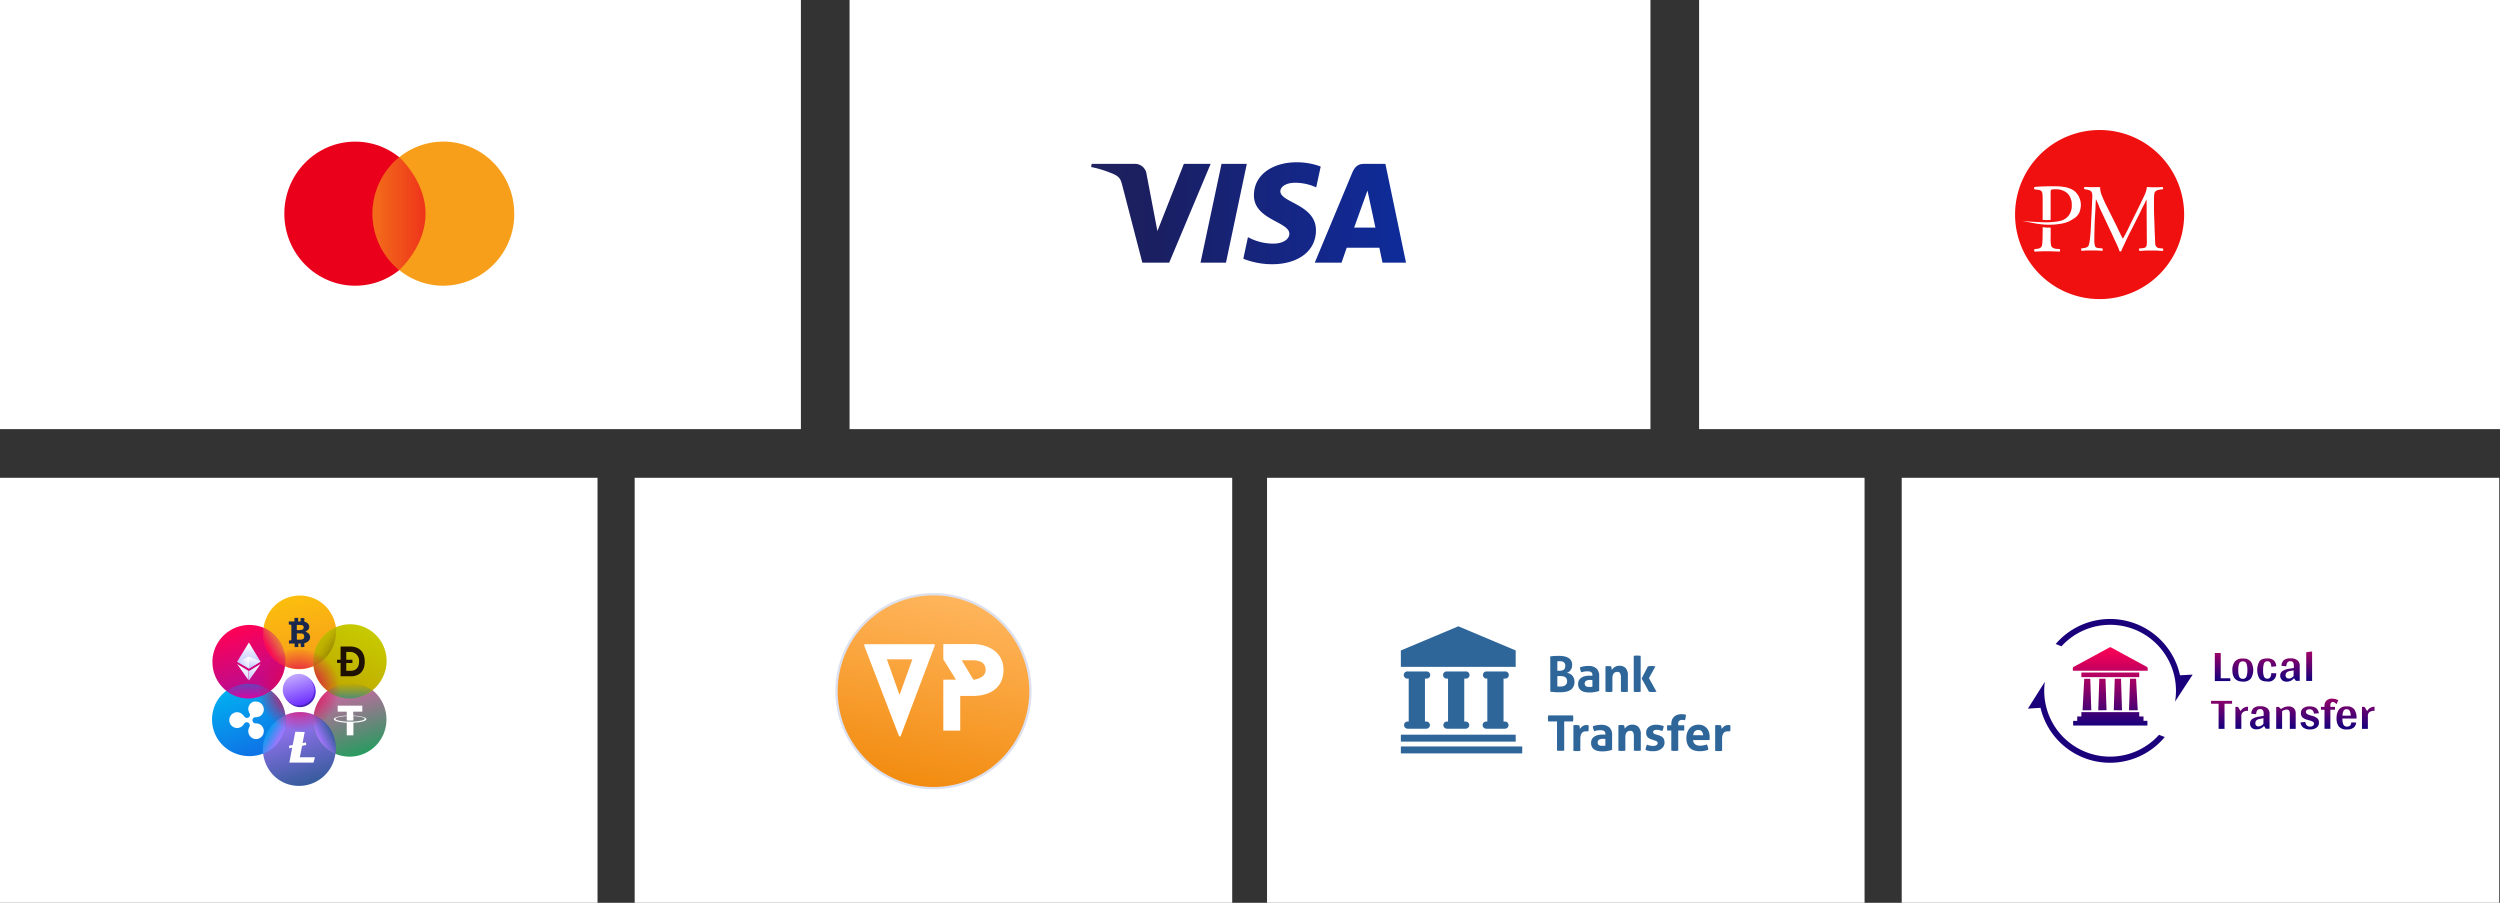 <svg id="Layer_1" data-name="Layer 1" xmlns="http://www.w3.org/2000/svg" xmlns:xlink="http://www.w3.org/1999/xlink" viewBox="0 0 1080 390"><rect x="0" y="0" width="1080" height="390" fill="#333333" stroke="none"/><defs><style>.cls-1,.cls-6{fill:#fff;}.cls-2{fill:url(#linear-gradient);}.cls-3{fill:#f79f1a;}.cls-4{fill:url(#linear-gradient-2);}.cls-5{fill:#f01010;}.cls-5,.cls-6{fill-rule:evenodd;}.cls-7{fill:url(#linear-gradient-3);}.cls-8{stroke:#dde1ef;fill:url(#linear-gradient-4);}.cls-9{fill:#2f669a;}.cls-10{fill:#1b007c;}.cls-11{fill:url(#linear-gradient-5);}.cls-12{fill:url(#linear-gradient-6);}.cls-13{fill:url(#linear-gradient-7);}.cls-14{fill:url(#linear-gradient-8);}.cls-15{fill:url(#linear-gradient-9);}.cls-16{fill:url(#linear-gradient-10);}.cls-17{fill:url(#linear-gradient-11);}.cls-18{fill:url(#linear-gradient-12);}.cls-19{fill:url(#linear-gradient-13);}.cls-20{fill:url(#linear-gradient-14);}.cls-21{fill:url(#linear-gradient-15);}.cls-22{fill:url(#linear-gradient-16);}.cls-23{fill:url(#linear-gradient-17);}.cls-24{fill:url(#linear-gradient-18);}.cls-25{fill:url(#linear-gradient-19);}.cls-26{fill:url(#linear-gradient-20);}.cls-27{fill:url(#linear-gradient-21);}.cls-28{fill:#1a284d;}.cls-29{fill:url(#linear-gradient-22);}.cls-30{fill:url(#linear-gradient-23);}.cls-31{fill:#1e1003;}.cls-32{fill:url(#linear-gradient-24);}.cls-33{isolation:isolate;opacity:0.64;fill:url(#radial-gradient);}.cls-34{fill:url(#linear-gradient-25);}.cls-35{fill:url(#linear-gradient-26);}</style><linearGradient id="linear-gradient" x1="412.83" y1="-80.87" x2="474.06" y2="-80.87" gradientTransform="matrix(1, 0, 0, -1, -290, 11.44)" gradientUnits="userSpaceOnUse"><stop offset="0" stop-color="#ea001b"/><stop offset="1" stop-color="#ea001b"/></linearGradient><linearGradient id="linear-gradient-2" x1="431.63" y1="-80.87" x2="494.08" y2="-80.87" gradientTransform="matrix(1, 0, 0, -1, -290, 11.44)" gradientUnits="userSpaceOnUse"><stop offset="0" stop-color="#ea001b" stop-opacity="0"/><stop offset="1" stop-color="#ea001b"/></linearGradient><linearGradient id="linear-gradient-3" x1="761.31" y1="-80.7" x2="897.4" y2="-80.7" gradientTransform="matrix(1, 0, 0, -1, -290, 11.44)" gradientUnits="userSpaceOnUse"><stop offset="0" stop-color="#20225f"/><stop offset="0.2" stop-color="#1a1f61"/><stop offset="0.41" stop-color="#172272"/><stop offset="0.6" stop-color="#152682"/><stop offset="0.8" stop-color="#12288e"/><stop offset="1" stop-color="#0e2c9a"/></linearGradient><linearGradient id="linear-gradient-4" x1="684.58" y1="-327.37" x2="701.94" y2="-246.92" gradientTransform="matrix(1, 0, 0, -1, -290, 11.44)" gradientUnits="userSpaceOnUse"><stop offset="0" stop-color="#f28c10"/><stop offset="1" stop-color="#ffb55c"/></linearGradient><linearGradient id="linear-gradient-5" x1="1201.64" y1="-267.75" x2="1201.64" y2="-301.67" gradientTransform="matrix(1, 0, 0, -1, -290, 11.44)" gradientUnits="userSpaceOnUse"><stop offset="0" stop-color="#ff0054"/><stop offset="0.15" stop-color="#e40059"/><stop offset="0.46" stop-color="#9f0065"/><stop offset="0.91" stop-color="#310078"/><stop offset="1" stop-color="#1b007c"/></linearGradient><linearGradient id="linear-gradient-6" x1="1267.82" y1="-270.74" x2="1267.82" y2="-282" gradientTransform="matrix(1, 0, 0, -1, -290, 11.44)" gradientUnits="userSpaceOnUse"><stop offset="0" stop-color="#9a0066"/><stop offset="0.78" stop-color="#380077"/><stop offset="1" stop-color="#1b007c"/></linearGradient><linearGradient id="linear-gradient-7" x1="1280.48" y1="-289.48" x2="1280.48" y2="-302.51" xlink:href="#linear-gradient-6"/><linearGradient id="linear-gradient-8" x1="424.33" y1="-328.26" x2="414.79" y2="-297.41" gradientTransform="matrix(1, 0, 0, -1, -290, 11.44)" gradientUnits="userSpaceOnUse"><stop offset="0" stop-color="#325a98"/><stop offset="1" stop-color="#a375fd"/></linearGradient><linearGradient id="linear-gradient-9" x1="446.15" y1="-315.63" x2="436.62" y2="-284.78" gradientTransform="matrix(1, 0, 0, -1, -290, 11.44)" gradientUnits="userSpaceOnUse"><stop offset="0" stop-color="#229d5d"/><stop offset="1" stop-color="#d365a7"/></linearGradient><linearGradient id="linear-gradient-10" x1="392.79" y1="-285.77" x2="401.96" y2="-312.43" gradientTransform="matrix(1, 0, 0, -1, -290, 11.44)" gradientUnits="userSpaceOnUse"><stop offset="0" stop-color="#01aef1"/><stop offset="1" stop-color="#0e75e6"/></linearGradient><linearGradient id="linear-gradient-11" x1="433.73" y1="-304.16" x2="427.61" y2="-307.16" xlink:href="#linear-gradient-8"/><linearGradient id="linear-gradient-12" x1="401.69" y1="-289.41" x2="393.18" y2="-259.03" gradientTransform="matrix(1, 0, 0, -1, -290, 11.44)" gradientUnits="userSpaceOnUse"><stop offset="0" stop-color="#b10e99"/><stop offset="1" stop-color="#ff0054"/></linearGradient><linearGradient id="linear-gradient-13" x1="423.28" y1="-275.41" x2="415.23" y2="-246.91" gradientTransform="matrix(1, 0, 0, -1, -290, 11.44)" gradientUnits="userSpaceOnUse"><stop offset="0" stop-color="#f79f1a"/><stop offset="1" stop-color="#fcbe0e"/></linearGradient><linearGradient id="linear-gradient-14" x1="433.33" y1="-289.94" x2="448.51" y2="-259.43" gradientTransform="matrix(1, 0, 0, -1, -290, 11.44)" gradientUnits="userSpaceOnUse"><stop offset="0" stop-color="#bfa500"/><stop offset="1" stop-color="#c7cb00"/></linearGradient><linearGradient id="linear-gradient-15" x1="427.51" y1="-266.15" x2="432.75" y2="-269.47" gradientTransform="matrix(1, 0, 0, -1, -290, 11.44)" gradientUnits="userSpaceOnUse"><stop offset="0.24" stop-color="#b7a000" stop-opacity="0.24"/><stop offset="1" stop-color="#9f9200"/></linearGradient><linearGradient id="linear-gradient-16" x1="411.25" y1="-266.44" x2="405.67" y2="-269.59" gradientTransform="matrix(1, 0, 0, -1, -290, 11.44)" gradientUnits="userSpaceOnUse"><stop offset="0" stop-color="#c90a83" stop-opacity="0.31"/><stop offset="1" stop-color="#ff0054"/></linearGradient><linearGradient id="linear-gradient-17" x1="397.31" y1="-266.15" x2="397.5" y2="-274.74" gradientTransform="matrix(1, 0, 0, -1, -290, 11.44)" gradientUnits="userSpaceOnUse"><stop offset="0" stop-color="#fff"/><stop offset="1" stop-color="#c6cbff"/></linearGradient><linearGradient id="linear-gradient-18" x1="400.09" y1="-272.51" x2="399.86" y2="-276.76" xlink:href="#linear-gradient-17"/><linearGradient id="linear-gradient-19" x1="397.87" y1="-274.08" x2="394.14" y2="-276.47" xlink:href="#linear-gradient-17"/><linearGradient id="linear-gradient-20" x1="402.11" y1="-275.39" x2="396.53" y2="-281.57" xlink:href="#linear-gradient-17"/><linearGradient id="linear-gradient-21" x1="393.51" y1="-274.57" x2="401.56" y2="-287.76" xlink:href="#linear-gradient-17"/><linearGradient id="linear-gradient-22" x1="405.58" y1="-304.35" x2="411.2" y2="-307.35" gradientTransform="matrix(1, 0, 0, -1, -290, 11.44)" gradientUnits="userSpaceOnUse"><stop offset="0" stop-color="#059dee"/><stop offset="1" stop-color="#a375fd"/></linearGradient><linearGradient id="linear-gradient-23" x1="441.17" y1="-283.79" x2="441.17" y2="-290.09" gradientTransform="matrix(1, 0, 0, -1, -290, 11.44)" gradientUnits="userSpaceOnUse"><stop offset="0" stop-color="#c0aa00"/><stop offset="1" stop-color="#558d72"/></linearGradient><linearGradient id="linear-gradient-24" x1="397.46" y1="-283.84" x2="397.46" y2="-290.4" gradientTransform="matrix(1, 0, 0, -1, -290, 11.44)" gradientUnits="userSpaceOnUse"><stop offset="0" stop-color="#0e75e6" stop-opacity="0.5"/><stop offset="1" stop-color="#ff00a9" stop-opacity="0.5"/></linearGradient><radialGradient id="radial-gradient" cx="512.31" cy="200.57" r="1" gradientTransform="matrix(17.94, 0, 0, -17.96, -9061.9, 3899.96)" gradientUnits="userSpaceOnUse"><stop offset="0" stop-color="#6b2cff" stop-opacity="0"/><stop offset="0.04" stop-color="#7429f2" stop-opacity="0.07"/><stop offset="0.27" stop-color="#b1149a" stop-opacity="0.52"/><stop offset="0.44" stop-color="#d60763" stop-opacity="0.85"/><stop offset="0.52" stop-color="#e5024e"/><stop offset="1" stop-color="#e5024e" stop-opacity="0"/></radialGradient><linearGradient id="linear-gradient-25" x1="420.22" y1="-294.13" x2="418.97" y2="-280.52" gradientTransform="matrix(1, 0, 0, -1, -290, 11.44)" gradientUnits="userSpaceOnUse"><stop offset="0" stop-color="#4122b1"/><stop offset="0.04" stop-color="#4423b7"/><stop offset="0.3" stop-color="#5527d6"/><stop offset="0.55" stop-color="#612aed"/><stop offset="0.79" stop-color="#692bfa"/><stop offset="1" stop-color="#6b2cff"/></linearGradient><linearGradient id="linear-gradient-26" x1="416.82" y1="-279.56" x2="420.96" y2="-293.22" gradientTransform="matrix(1, 0, 0, -1, -290, 11.44)" gradientUnits="userSpaceOnUse"><stop offset="0" stop-color="#c6aeff"/><stop offset="1" stop-color="#6b2cff"/></linearGradient></defs><rect class="cls-1" width="345.99" height="185.38"/><path class="cls-2" d="M153.45,123.43c16.91,0,30.61-13.93,30.61-31.12s-13.7-31.13-30.61-31.13-30.62,13.94-30.62,31.13S136.54,123.43,153.45,123.43Z"/><path class="cls-3" d="M222.15,92.31a30.86,30.86,0,0,1-30.62,31.12,30.11,30.11,0,0,1-19.05-6.76,31.44,31.44,0,0,1,0-48.73,30.15,30.15,0,0,1,19.05-6.76C208.45,61.18,222.15,75.11,222.15,92.31Z"/><path class="cls-4" d="M172.5,116.67s11.33-10.08,11.33-24.36S172.5,67.94,172.5,67.94a31.29,31.29,0,0,0,0,48.73Z"/><rect class="cls-1" x="734.01" width="345.99" height="185.38"/><path class="cls-5" d="M907,56.17a36.52,36.52,0,1,1-36.49,36.52A36.51,36.51,0,0,1,907,56.17Z"/><path class="cls-6" d="M905.46,80.85h-3.1c-.52-.06-1.12-.06-1.74-.1-.17.06-.24.23-.28.45a.66.66,0,0,0,.11.56l.66.06a9.62,9.62,0,0,1,1.85.52,1.73,1.73,0,0,1,.8,1.12,7.2,7.2,0,0,1,.11,2c-.07,1.18-.11,2.58-.18,4.22s-.17,3.31-.28,5c-.1,2.69-.34,9.28-1.07,11.21a1.55,1.55,0,0,1-.8.91,4,4,0,0,1-1.39.38l-.91.11c-.17.11-.21.28-.17.56a.79.79,0,0,0,.22.52c.73-.07,1.39-.11,2.12-.17h4.45c.84.06,1.57.1,2.26.17a.59.59,0,0,0,.28-.52.69.69,0,0,0-.24-.56l-1.56-.11a2.42,2.42,0,0,1-1.19-.38,1.28,1.28,0,0,1-.34-.45,8.9,8.9,0,0,1-.32-3c0-1.75.06-3.49.1-5.23s.11-3.27.18-4.57.17-2.41.21-3.65.11-2.48.17-3.73h.11c.45,1,.9,1.92,1.29,3s.9,2,1.35,3l3.77,8c.34.67.73,1.53,1.18,2.54s1,2.09,1.46,3.1c.24.54.45,1,.63,1.51a8.32,8.32,0,0,1,.38,1.16.59.59,0,0,0,.8,0c.34-.84.71-1.68,1.12-2.5,1.07-2.38,2.17-4.67,3.41-7l3.66-7.25c.28-.62.56-1.29.94-2s.8-1.53,1.12-2.13a7.55,7.55,0,0,1,.63-1.29h.06l.11,17.38a10,10,0,0,1-.07,2.09,1.15,1.15,0,0,1-.53,1c-.24.28-.67.39-1.4.45l-1.25.11a.57.57,0,0,0-.11.56.75.75,0,0,0,.24.52c.84-.07,1.74-.11,2.58-.18h4.84c.84.07,1.67.11,2.53.18a.53.53,0,0,0,.22-.52.63.63,0,0,0-.11-.56l-1.35-.11a2.17,2.17,0,0,1-1.36-.52,1.88,1.88,0,0,1-.56-1.07,15.48,15.48,0,0,1-.1-1.81c-.11-2.09-.2-4.22-.26-6.32-.07-2.26-.17-4.39-.22-6.42V85.87a12.18,12.18,0,0,1,.18-2.26,2,2,0,0,1,.79-1.23,6.6,6.6,0,0,1,2-.52l.83-.06a.54.54,0,0,0,.11-.56.64.64,0,0,0-.17-.45c-.67.06-1.35.06-2,.11h-3c-.51-.07-1.07-.07-1.8-.11a10.85,10.85,0,0,1-.91,3.27c-.62,1.29-1.35,2.86-2.25,4.73l-3.94,7.94a66,66,0,0,1-3.2,6.27H917c-1-1.88-1.91-3.84-2.82-5.75l-4.77-9.55c-.62-1.36-1.18-2.65-1.63-3.83a8.67,8.67,0,0,1-.52-3A10.89,10.89,0,0,0,905.46,80.85Zm-23.07,21.39a24,24,0,0,1-.17,3.27c-.11,1.44-1.08,1.92-2.41,2l-.86.1a.78.78,0,0,0,.07,1.1c1.78-.11,3.37-.17,5.15-.17s3.68.08,5.57.17a1.2,1.2,0,0,0,.24-.52.89.89,0,0,0-.17-.58l-1.14-.1a3.5,3.5,0,0,1-1.89-.52s0,0-.07,0a2.17,2.17,0,0,1-.71-1.41,18.18,18.18,0,0,1-.11-3.28v-4a15.76,15.76,0,0,1-3.44-.17Zm-3.68-21a.59.59,0,0,0,.24.58l1.48.18a2.23,2.23,0,0,1,1.38.51,1.84,1.84,0,0,1,.52,1.27c.06.63.1,1.55.1,2.76v8.47a28.2,28.2,0,0,0,3.44,0V83.35a2.23,2.23,0,0,1,.11-1.1.79.79,0,0,1,.58-.41,12,12,0,0,1,1.66-.06,7.06,7.06,0,0,1,5,1.83A6.89,6.89,0,0,1,895,88.53a7,7,0,0,1-1.38,4.65,6.67,6.67,0,0,1-3.85,2.31,29.18,29.18,0,0,1-7.16.51c-2.75-.06-5.74-.24-9-.58,3.61.75,6.3,1.27,8,1.44a29.71,29.71,0,0,0,8.12-.11,16.25,16.25,0,0,0,3.62-.92A20.88,20.88,0,0,0,896.53,94a6.29,6.29,0,0,0,1.73-2.17,9.36,9.36,0,0,0,.68-3.34,8.28,8.28,0,0,0-1-3.79,7.31,7.31,0,0,0-2.34-2.58A11.32,11.32,0,0,0,892,80.81a26.27,26.27,0,0,0-4.64-.34c-1.72,0-3.27,0-4.65.06s-2.64.11-3.71.24A.58.58,0,0,0,878.71,81.28Z"/><rect class="cls-1" x="367.01" width="345.99" height="185.38"/><path class="cls-7" d="M560,70.11c-9.66,0-18.3,5-18.3,14.25C541.65,95,557,95.7,557,101c0,2.24-2.57,4.25-7,4.25a23.17,23.17,0,0,1-10.89-2.8l-2,9.33a34,34,0,0,0,12.5,2.37c10.56,0,18.88-5.25,18.88-14.66,0-11.21-15.38-11.92-15.38-16.86,0-1.76,2.11-3.68,6.49-3.68a22,22,0,0,1,9,2l1.95-9A29.27,29.27,0,0,0,560,70.11Zm-88.4.68-.24,1.36A44.88,44.88,0,0,1,479,74.38c4.71,1.7,5,2.69,5.84,5.76l8.65,33.34h11.6L523,70.79H511.43L500,99.81l-4.69-24.6A5.06,5.06,0,0,0,490,70.79Zm56.1,0-9.08,42.69h11l9-42.69Zm61.54,0c-2.66,0-4.07,1.42-5.1,3.91l-16.17,38.78h11.57l2.24-6.47h14.1l1.36,6.47H607.4l-8.91-42.69Zm1.51,11.53,3.43,16h-9.19Z"/><rect class="cls-1" x="274.18" y="206.41" width="258.13" height="183.59"/><path class="cls-8" d="M361.38,298.55a41.89,41.89,0,1,1,41.89,41.93A41.9,41.9,0,0,1,361.38,298.55Z"/><path class="cls-1" d="M403.43,278.28H373.78a.48.48,0,0,0-.43.65l15,39c.11.32.54.32.75,0l14.72-39A.47.47,0,0,0,403.43,278.28Zm-14.82,21.94-5.48-15.38h11Z"/><path class="cls-1" d="M425.45,279a17.26,17.26,0,0,0-5.15-.75H407.51v6.56l5.48,8.82h-5.48v22h7.31V300.65h5.69c3.33,0,13-1,13-11.4C433.4,282.8,428.89,280.11,425.45,279Zm-4.94,14.63-5.05-8.39h4.41c2.47,0,5.91.43,5.91,4.19S420.51,293.66,420.51,293.66Z"/><rect class="cls-1" x="547.36" y="206.41" width="258.13" height="183.59"/><path class="cls-9" d="M605.17,281,630,270.56,654.78,281v7.08H605.17Z"/><path class="cls-9" d="M654.78,317.38H605.17v3h49.61Z"/><path class="cls-9" d="M657.6,322.47H605.17v3H657.6Z"/><path class="cls-9" d="M616.18,293.15a1.55,1.55,0,1,0,0-3.09H608.1a1.55,1.55,0,1,0,0,3.09h.46V311.7h-.46a1.55,1.55,0,1,0,0,3.1h8.08a1.55,1.55,0,1,0,0-3.1h-.6V293.15Z"/><path class="cls-9" d="M633.17,293.15a1.55,1.55,0,1,0,0-3.09h-8.09a1.55,1.55,0,1,0,0,3.09h.47V311.7h-.47a1.55,1.55,0,1,0,0,3.1h8.09a1.55,1.55,0,1,0,0-3.1h-.61V293.15Z"/><path class="cls-9" d="M650.14,293.15a1.55,1.55,0,1,0,0-3.09h-8.09a1.55,1.55,0,0,0,0,3.09h.47V311.7h-.47a1.55,1.55,0,0,0,0,3.1h8.09a1.55,1.55,0,1,0,0-3.1h-.61V293.15Z"/><path class="cls-9" d="M669.7,283.57c.45-.07,1-.13,1.57-.17s1.33-.06,2.23-.06a11.94,11.94,0,0,1,2.2.19,5.86,5.86,0,0,1,1.81.65,3.45,3.45,0,0,1,1.22,1.21,3.7,3.7,0,0,1,.44,1.91,4,4,0,0,1-.2,1.27,3.48,3.48,0,0,1-.54,1,3.63,3.63,0,0,1-.76.71,2.13,2.13,0,0,1-.87.35,4.8,4.8,0,0,1,1.08.3,3.53,3.53,0,0,1,1.94,1.87,4,4,0,0,1,.35,1.74,4.31,4.31,0,0,1-.53,2.25,3.78,3.78,0,0,1-1.39,1.39,6.14,6.14,0,0,1-2,.7,14.6,14.6,0,0,1-2.43.19c-.65,0-1.28,0-1.93-.05s-1.35-.11-2.15-.2Zm4,6.19a5.11,5.11,0,0,0,1-.1,2.29,2.29,0,0,0,.8-.33,1.57,1.57,0,0,0,.52-.66,2.43,2.43,0,0,0,.19-1.05,2,2,0,0,0-.22-1,1.92,1.92,0,0,0-.58-.62,2,2,0,0,0-.78-.3,6.23,6.23,0,0,0-.86-.07,9,9,0,0,0-1,.06v4.07Zm-.93,6.75.69.06.72,0a5.16,5.16,0,0,0,.93-.08,2.58,2.58,0,0,0,.9-.34,2.26,2.26,0,0,0,.7-.68,2.1,2.1,0,0,0,.28-1.13,2.42,2.42,0,0,0-.22-1.1,1.84,1.84,0,0,0-.6-.7,2.56,2.56,0,0,0-.93-.37,6.34,6.34,0,0,0-1.19-.11h-1.28Z"/><path class="cls-9" d="M687.93,291.63a1.9,1.9,0,0,0-.16-.82,1.26,1.26,0,0,0-.47-.5,1.75,1.75,0,0,0-.72-.24,5.8,5.8,0,0,0-1-.06,7.37,7.37,0,0,0-2.43.44,5.85,5.85,0,0,1-.44-1,4.36,4.36,0,0,1-.14-1.17,10.53,10.53,0,0,1,1.86-.46,10.89,10.89,0,0,1,1.74-.14,5.11,5.11,0,0,1,3.44,1.06,4.23,4.23,0,0,1,1.24,3.39v6.37c-.5.15-1.1.3-1.8.44a12.27,12.27,0,0,1-2.4.22,8.59,8.59,0,0,1-2-.2,4.25,4.25,0,0,1-1.55-.63,3,3,0,0,1-1-1.14,3.74,3.74,0,0,1-.35-1.72,3.17,3.17,0,0,1,.43-1.7,3.36,3.36,0,0,1,1.12-1.1,4.84,4.84,0,0,1,1.54-.59,8.09,8.09,0,0,1,1.69-.18c.41,0,.86,0,1.36.06v-.29Zm0,2.18-.54-.07a3.62,3.62,0,0,0-.54,0,3.09,3.09,0,0,0-1.64.37,1.3,1.3,0,0,0-.61,1.2,1.28,1.28,0,0,0,.24.84,1.23,1.23,0,0,0,.56.43,3,3,0,0,0,.7.17l.64,0a6.26,6.26,0,0,0,.63,0l.55-.1v-2.79Z"/><path class="cls-9" d="M693.53,287.87a5.77,5.77,0,0,1,.6-.09,6.3,6.3,0,0,1,.65,0,5.57,5.57,0,0,1,.63,0l.58.09a1.37,1.37,0,0,1,.11.31,3,3,0,0,1,.1.43c0,.15,0,.3.07.43s0,.26.05.36a3.71,3.71,0,0,1,.51-.63,3.18,3.18,0,0,1,.69-.57,3.77,3.77,0,0,1,.88-.42,3.46,3.46,0,0,1,1.09-.16,3.65,3.65,0,0,1,2.81,1,4.58,4.58,0,0,1,.94,3.2v7a8.72,8.72,0,0,1-3,0v-6.19a3.68,3.68,0,0,0-.35-1.76,1.25,1.25,0,0,0-1.21-.62,2.76,2.76,0,0,0-.74.11,1.52,1.52,0,0,0-.69.42,2.22,2.22,0,0,0-.5.85,4.47,4.47,0,0,0-.19,1.45v5.74a9.92,9.92,0,0,1-1.5.13,9.6,9.6,0,0,1-1.5-.13v-11Z"/><path class="cls-9" d="M705.78,283.33a8.88,8.88,0,0,1,1.49-.13,9.29,9.29,0,0,1,1.5.13v15.5a9.5,9.5,0,0,1-1.5.13,9.17,9.17,0,0,1-1.49-.13Zm3.4,9.77,2.72-5.23a11.66,11.66,0,0,1,1.68-.13,10.18,10.18,0,0,1,1.57.13l-2.8,5.07,3.26,5.89a12.35,12.35,0,0,1-1.68.13,11.07,11.07,0,0,1-1.57-.13Z"/><path class="cls-9" d="M672.62,311.66h-3.79a7.25,7.25,0,0,1-.13-1.34,6.69,6.69,0,0,1,.13-1.28h10.7a6.86,6.86,0,0,1,.13,1.28,7.25,7.25,0,0,1-.13,1.34h-3.79v12.61l-.77.07a6.18,6.18,0,0,1-.73,0l-.78,0a7.77,7.77,0,0,1-.83-.08V311.66Z"/><path class="cls-9" d="M679.76,313.31l.61-.09a5.7,5.7,0,0,1,.62,0,4.21,4.21,0,0,1,.62.05c.2,0,.4.06.61.11a1.68,1.68,0,0,1,.12.31,4,4,0,0,1,.09.43c0,.14.05.3.07.44a3.19,3.19,0,0,1,0,.37,5.3,5.3,0,0,1,1.14-1.18,2.71,2.71,0,0,1,1.7-.53l.48,0a1.63,1.63,0,0,1,.41.06c0,.14.05.3.06.49s0,.36,0,.57,0,.5,0,.78a6.56,6.56,0,0,1-.12.81,4.24,4.24,0,0,0-.53,0h-.34a4.93,4.93,0,0,0-.81.07,1.83,1.83,0,0,0-.85.39,2.36,2.36,0,0,0-.66,1,4.66,4.66,0,0,0-.27,1.77v5.21a6.56,6.56,0,0,1-.76.09l-.74,0-.72,0-.78-.09v-11Z"/><path class="cls-9" d="M693.53,317.07a1.75,1.75,0,0,0-.17-.82,1.24,1.24,0,0,0-.46-.5,1.75,1.75,0,0,0-.73-.24,5.61,5.61,0,0,0-1-.06,7.37,7.37,0,0,0-2.43.44,5.19,5.19,0,0,1-.44-1,4,4,0,0,1-.14-1.17,10.42,10.42,0,0,1,1.85-.46,11,11,0,0,1,1.74-.14,5.09,5.09,0,0,1,3.44,1.06,4.21,4.21,0,0,1,1.24,3.4v6.36a16.42,16.42,0,0,1-1.8.44,12.24,12.24,0,0,1-2.39.22,9.31,9.31,0,0,1-2-.19,4.38,4.38,0,0,1-1.54-.64,2.86,2.86,0,0,1-1-1.14,3.74,3.74,0,0,1-.35-1.72,3.17,3.17,0,0,1,.43-1.7,3.46,3.46,0,0,1,1.12-1.1,4.66,4.66,0,0,1,1.54-.59,8.09,8.09,0,0,1,1.69-.18c.4,0,.86,0,1.36.06v-.29Zm0,2.18-.55-.07c-.2,0-.37,0-.53,0a3.15,3.15,0,0,0-1.65.37,1.31,1.31,0,0,0-.6,1.2,1.33,1.33,0,0,0,.23.84,1.27,1.27,0,0,0,.56.43,2.73,2.73,0,0,0,.71.17l.64,0c.21,0,.43,0,.63,0l.55-.1v-2.79Z"/><path class="cls-9" d="M699.12,313.31c.2,0,.39-.07.59-.09s.42,0,.66,0a5.57,5.57,0,0,1,.63,0l.57.09a1,1,0,0,1,.12.31c0,.14.07.28.1.43s0,.3.07.43,0,.26,0,.36a4.14,4.14,0,0,1,.51-.63,3.18,3.18,0,0,1,.69-.57,3.77,3.77,0,0,1,.88-.42,3.4,3.4,0,0,1,1.08-.16,3.65,3.65,0,0,1,2.81,1,4.54,4.54,0,0,1,1,3.2v7a8.78,8.78,0,0,1-3,0V318.1a3.71,3.71,0,0,0-.34-1.77,1.27,1.27,0,0,0-1.22-.62,2.75,2.75,0,0,0-.73.11,1.68,1.68,0,0,0-.7.41,2.5,2.5,0,0,0-.5.86,4.47,4.47,0,0,0-.19,1.45v5.74a8.72,8.72,0,0,1-3,0v-11Z"/><path class="cls-9" d="M713.67,319.5a4.36,4.36,0,0,1-1.85-1,2.69,2.69,0,0,1-.67-2A3,3,0,0,1,712.3,314a5,5,0,0,1,3.15-.91,8.91,8.91,0,0,1,1.63.15,10.42,10.42,0,0,1,1.63.44,4.74,4.74,0,0,1-.21,1.14,5,5,0,0,1-.41,1,8.65,8.65,0,0,0-1.12-.37,4.88,4.88,0,0,0-1.28-.16,2.28,2.28,0,0,0-1.12.23.85.85,0,0,0-.12,1.37,3.12,3.12,0,0,0,.81.36l1.2.36a6.11,6.11,0,0,1,1.07.42,2.81,2.81,0,0,1,.82.6,2.36,2.36,0,0,1,.53.9,3.74,3.74,0,0,1,.19,1.29,3.17,3.17,0,0,1-.34,1.46,3.25,3.25,0,0,1-1,1.18,4.8,4.8,0,0,1-1.51.79,6.6,6.6,0,0,1-2,.28q-.53,0-.93,0c-.29,0-.56-.06-.82-.11s-.53-.11-.78-.18-.53-.16-.82-.27a6,6,0,0,1,.2-1.16,7.68,7.68,0,0,1,.42-1.13,10,10,0,0,0,1.32.42,6.16,6.16,0,0,0,1.3.14,4.85,4.85,0,0,0,.64-.05,2,2,0,0,0,.65-.19,1.64,1.64,0,0,0,.5-.36.83.83,0,0,0,.2-.58.85.85,0,0,0-.31-.73,3.33,3.33,0,0,0-.86-.39Z"/><path class="cls-9" d="M722,315.6h-1.74a5,5,0,0,1-.08-.62c0-.18,0-.37,0-.57s0-.36,0-.52,0-.36.08-.58H722v-.52a5,5,0,0,1,.31-1.81,3.56,3.56,0,0,1,.88-1.34,4,4,0,0,1,1.37-.82,5.18,5.18,0,0,1,1.75-.29c.43,0,.79,0,1.08.05a8.44,8.44,0,0,1,.94.2,9,9,0,0,1-.15,1.27,5,5,0,0,1-.31,1.11l-.48-.1a3.2,3.2,0,0,0-.68-.05,1.54,1.54,0,0,0-1.72,1.84v.46h2.54a3.77,3.77,0,0,1,.08.62c0,.18,0,.37,0,.58s0,.35,0,.52a4.56,4.56,0,0,1-.08.57H725v8.67a8.66,8.66,0,0,1-3,0Z"/><path class="cls-9" d="M731.44,319.72a2.32,2.32,0,0,0,.9,1.84,3.5,3.5,0,0,0,2.12.58,9,9,0,0,0,2.9-.54,5,5,0,0,1,.6,2.29,10.21,10.21,0,0,1-3.73.63,7.12,7.12,0,0,1-2.62-.43,4.62,4.62,0,0,1-1.77-1.18,4.73,4.73,0,0,1-1-1.79,7.71,7.71,0,0,1-.33-2.26,7.6,7.6,0,0,1,.33-2.27,5.6,5.6,0,0,1,1-1.85,4.56,4.56,0,0,1,1.66-1.23,5.45,5.45,0,0,1,2.3-.46,4.77,4.77,0,0,1,2,.41,4.61,4.61,0,0,1,1.51,1.09,5,5,0,0,1,.94,1.67,6.69,6.69,0,0,1,.32,2.07,6.85,6.85,0,0,1,0,.79,5.44,5.44,0,0,1-.07.62h-7Zm4.3-2.1a2.62,2.62,0,0,0-.56-1.65,1.79,1.79,0,0,0-1.45-.62,2.13,2.13,0,0,0-1.61.6,2.74,2.74,0,0,0-.65,1.67Z"/><path class="cls-9" d="M741,313.31l.61-.09a5.7,5.7,0,0,1,.62,0,4.32,4.32,0,0,1,.62.05c.2,0,.4.06.6.11a.91.91,0,0,1,.12.31,3.92,3.92,0,0,1,.1.43c0,.14,0,.3.07.44s0,.27,0,.37a5.3,5.3,0,0,1,1.14-1.18,2.67,2.67,0,0,1,1.69-.53l.49,0a1.53,1.53,0,0,1,.4.06,3.12,3.12,0,0,1,.06.49,4.91,4.91,0,0,1,0,.57,7.28,7.28,0,0,1,0,.78,5.09,5.09,0,0,1-.12.81,3.93,3.93,0,0,0-.52,0h-.35a5,5,0,0,0-.81.07,1.84,1.84,0,0,0-.84.39,2.48,2.48,0,0,0-.67,1,4.69,4.69,0,0,0-.26,1.77v5.21a6.56,6.56,0,0,1-.76.09l-.74,0-.73,0-.77-.09v-11Z"/><rect class="cls-1" x="821.54" y="206.41" width="258.13" height="183.59"/><path class="cls-10" d="M947.23,291.43l-4.75,7.28-.6.93-2.26,3.45a26.94,26.94,0,0,0,.4-4.7,28.44,28.44,0,0,0-49.46-19.19l-2.5-1a30.93,30.93,0,0,1,53.7,13.52Z"/><path class="cls-10" d="M935.18,318.4a30.81,30.81,0,0,1-53.68-12.63l-5.44.36,4.61-7.32.59-.93,2.12-3.37a27.44,27.44,0,0,0-.27,3.87,28.44,28.44,0,0,0,49.59,19.06Z"/><path class="cls-11" d="M927.68,311.42v2H895.6v-2h1.76v-1.92h1.79v-1.85h25v1.85H926v1.88h1.7Zm-28.53-20.9v2h25v-2Zm7.3,16.33,3.57-.05-.44-13.59h-2.69Zm9.83-13.64h-2.7l-.43,13.59,3.56.05Zm6.51,0h-2.6l-.46,13.63h3.77Zm-23.12,13.63h3.77L903,293.24h-2.61ZM927.28,288c-5.08-2.74-10.13-5.48-15.19-8.24a1,1,0,0,0-.46-.15.93.93,0,0,0-.46.15c-5.06,2.75-10.11,5.5-15.19,8.24a.79.79,0,0,0-.51.86c0,.3,0,.89,0,.89H927.8s0-.59,0-.89A.85.85,0,0,0,927.28,288Z"/><path class="cls-12" d="M963.5,293v1.23h-6.7V282.11h2.56V293Zm.88-3.52a6,6,0,0,1,1-3.61,4.12,4.12,0,0,1,3.54-1.37,4.05,4.05,0,0,1,3.49,1.36,7,7,0,0,1,0,7.22,4,4,0,0,1-3.49,1.37C965.89,294.44,964.38,292.79,964.38,289.47Zm6.08,2.82a7.52,7.52,0,0,0,.4-2.82,7.72,7.72,0,0,0-.39-2.83,1.53,1.53,0,0,0-1.55-.93,1.56,1.56,0,0,0-1.59.93,7.44,7.44,0,0,0-.4,2.83,7.52,7.52,0,0,0,.4,2.82,1.57,1.57,0,0,0,1.59.94A1.53,1.53,0,0,0,970.46,292.29Zm7.6,0a1.48,1.48,0,0,0,1.45.89,1.39,1.39,0,0,0,1.23-.6,3.45,3.45,0,0,0,.44-1.81l2.15.08a3.32,3.32,0,0,1-3.94,3.54c-1.65,0-2.76-.44-3.37-1.35a7.79,7.79,0,0,1,0-7.27c.61-.9,1.72-1.33,3.37-1.33a4.12,4.12,0,0,1,2.93.85,3.79,3.79,0,0,1,1,2.53l-2.13.23a3.5,3.5,0,0,0-.43-1.81,1.39,1.39,0,0,0-1.24-.57,1.45,1.45,0,0,0-1.45.88,7.74,7.74,0,0,0-.39,2.88A7.19,7.19,0,0,0,978.06,292.34Zm7.74,1.43a2.41,2.41,0,0,1-.75-1.84,2.29,2.29,0,0,1,1-2,6.94,6.94,0,0,1,2.89-1l2-.33v-1c0-1.28-.49-1.93-1.46-1.93a1.55,1.55,0,0,0-1.3.54,3,3,0,0,0-.48,1.67l-2.11-.21a3.52,3.52,0,0,1,1-2.42,4.27,4.27,0,0,1,2.89-.8,4.56,4.56,0,0,1,3,.83,3,3,0,0,1,1,2.47v6.42h-1.64L991,293a4.23,4.23,0,0,1-1.44,1.12,4.29,4.29,0,0,1-1.75.37A3,3,0,0,1,985.8,293.77Zm4.1-.92a3.29,3.29,0,0,0,.94-.77v-2.45l-1.61.29c-1.25.24-1.86.87-1.86,1.86a1.35,1.35,0,0,0,.37,1,1.33,1.33,0,0,0,1,.38A2.4,2.4,0,0,0,989.9,292.85Zm8.93,1.36h-2.54V281.77l2.54-.34Z"/><path class="cls-13" d="M964.26,302.76V304H961v10.88h-2.56V304h-3.27v-1.22Zm5,3.06a3.41,3.41,0,0,1,1.89-.51v1.77a3.38,3.38,0,0,0-2.22.57,2.19,2.19,0,0,0-.67,1.73v5.49H965.7v-9.49h1.12l1.11,1.8A3.88,3.88,0,0,1,969.24,305.82Zm3.51,8.6a2.41,2.41,0,0,1-.75-1.84,2.27,2.27,0,0,1,1-2,6.94,6.94,0,0,1,2.88-1l2-.33v-1c0-1.28-.49-1.93-1.46-1.93a1.56,1.56,0,0,0-1.3.53,3,3,0,0,0-.48,1.68l-2.11-.21a3.51,3.51,0,0,1,1-2.42,4.31,4.31,0,0,1,2.9-.8,4.56,4.56,0,0,1,3,.83,3,3,0,0,1,1,2.47v6.42h-1.65l-.73-1.24a4.27,4.27,0,0,1-1.45,1.12,4.21,4.21,0,0,1-1.74.37A2.87,2.87,0,0,1,972.75,314.42Zm4.09-.93a3.41,3.41,0,0,0,.94-.76v-2.45l-1.61.3c-1.25.23-1.87.86-1.87,1.85a1.29,1.29,0,0,0,1.37,1.39A2.31,2.31,0,0,0,976.84,313.49Zm14.06-7.55a3,3,0,0,1,.82,2.25v6.68h-2.54v-6.4a2.59,2.59,0,0,0-.33-1.48,1.18,1.18,0,0,0-1-.45,3.41,3.41,0,0,0-2,.71v7.63h-2.55v-9.49h1.12l.92.91a6.69,6.69,0,0,1,1.62-.83,4.93,4.93,0,0,1,1.65-.31A3.19,3.19,0,0,1,990.9,305.94Zm10.15,4.36a2.32,2.32,0,0,1,.71,1.82,2.56,2.56,0,0,1-1,2.19,4.4,4.4,0,0,1-2.75.8,4.8,4.8,0,0,1-3-.78,3.3,3.3,0,0,1-1.21-2.25l2.09-.2a2.46,2.46,0,0,0,.62,1.48,2,2,0,0,0,1.51.53,1.91,1.91,0,0,0,1.18-.37,1.12,1.12,0,0,0,.45-.89,1,1,0,0,0-.48-.83,5.19,5.19,0,0,0-1.59-.61l-.92-.28a4.43,4.43,0,0,1-2-1,2.49,2.49,0,0,1-.68-1.88,2.47,2.47,0,0,1,1-2.11,4.42,4.42,0,0,1,2.71-.75,4.5,4.5,0,0,1,2.87.75,3.34,3.34,0,0,1,1.16,2.23l-2.11.14a2.29,2.29,0,0,0-.59-1.4,1.81,1.81,0,0,0-1.32-.49,2,2,0,0,0-1.16.3,1,1,0,0,0-.4.81,1,1,0,0,0,.47.9A4.76,4.76,0,0,0,998,309l.87.26A5.19,5.19,0,0,1,1001.05,310.3Zm9.07-7.8-.77,1.75a2.52,2.52,0,0,0-.72-.7,1.44,1.44,0,0,0-.83-.27,1,1,0,0,0-.82.34,1.28,1.28,0,0,0-.28.87v.88h2v1.24h-2v8.24h-2.54v-8.24h-1.53v-1.24h1.53v-.3a3.24,3.24,0,0,1,.87-2.44,3.59,3.59,0,0,1,2.57-.81A5.52,5.52,0,0,1,1010.12,302.5Zm7.84,7.91h-6.05a5.6,5.6,0,0,0,.47,2.7,1.63,1.63,0,0,0,1.53.78c1.14,0,1.75-.61,1.83-1.82l2.1.08a3.1,3.1,0,0,1-1.06,2.17,4.49,4.49,0,0,1-3,.8,4.24,4.24,0,0,1-3.4-1.23,5.75,5.75,0,0,1-1-3.75,6.25,6.25,0,0,1,1-3.62,3.94,3.94,0,0,1,3.43-1.36,3.62,3.62,0,0,1,3.29,1.39,6.45,6.45,0,0,1,.91,3.59v.27Zm-5.51-3.39a4.62,4.62,0,0,0-.51,2.16h3.55a4.89,4.89,0,0,0-.46-2.11,1.38,1.38,0,0,0-1.3-.7A1.43,1.43,0,0,0,1012.45,307Zm11.44-1.2a3.41,3.41,0,0,1,1.89-.51v1.77a3.43,3.43,0,0,0-2.23.57,2.21,2.21,0,0,0-.65,1.73v5.49h-2.55v-9.49h1.11l1.12,1.8A4.06,4.06,0,0,1,1023.89,305.82Z"/><rect class="cls-1" y="206.41" width="258.13" height="183.59"/><path class="cls-14" d="M145.11,323.49v.63a1.94,1.94,0,0,1-.07.63,1.19,1.19,0,0,1-.07.49.89.89,0,0,1-.07.42,17.93,17.93,0,0,1-.77,3.22,15.88,15.88,0,0,1-20.22,9.74,15.35,15.35,0,0,1-8-6.58,16.5,16.5,0,0,1-2.24-6.52c0-.21-.07-.49-.07-.7V323.7a15.1,15.1,0,0,1,1-5.47,17.37,17.37,0,0,1,3.64-5.88,15.38,15.38,0,0,1,1.61-1.4,17.12,17.12,0,0,1,2.66-1.68l.49-.21.49-.21a5.49,5.49,0,0,1,1-.35,16.13,16.13,0,0,1,10.43,0,4.28,4.28,0,0,1,.84.35,3.27,3.27,0,0,1,.7.35c.07,0,.14.07.21.14s.35.21.56.28a11.58,11.58,0,0,1,1.6,1,10.47,10.47,0,0,1,1.89,1.68,12.23,12.23,0,0,1,.85,1A16,16,0,0,1,144.2,318,18.42,18.42,0,0,1,145.11,323.49Z"/><path class="cls-15" d="M166,316.27A15.9,15.9,0,0,1,145.81,326a4.28,4.28,0,0,1-.84-.35c-.07,0-.07,0-.14-.07a1.41,1.41,0,0,1-.56-.28l-.42-.21a4,4,0,0,1-.49-.28c-.49-.28-.91-.56-1.32-.84l-.84-.63c-.29-.21-.49-.42-.77-.63a9.4,9.4,0,0,1-1.41-1.47,9.12,9.12,0,0,1-1.32-1.89,14.42,14.42,0,0,1-1.33-2.81,13.06,13.06,0,0,1-.49-1.54,11.87,11.87,0,0,1-.42-2.17,4,4,0,0,1-.07-.91V310a1.54,1.54,0,0,1,.07-.56c0-.21.07-.35.07-.56a16.61,16.61,0,0,1,.77-3.22,16.1,16.1,0,0,1,5.18-7.22,5.28,5.28,0,0,1,.76-.56c.28-.21.56-.35.84-.56s.49-.28.77-.42l.07-.07.84-.42c.42-.21.84-.35,1.33-.56.28-.07.56-.21.84-.28a19.72,19.72,0,0,1,2.17-.49,15.72,15.72,0,0,1,4.06-.07,19.39,19.39,0,0,1,3.36.77,17.1,17.1,0,0,1,1.68.7h.07a4.46,4.46,0,0,1,1,.56c.35.21.7.42,1,.63s.35.21.49.35A16.26,16.26,0,0,1,166,316.27Z"/><path class="cls-16" d="M123.56,311.09a13.67,13.67,0,0,1-.21,2.38,14.34,14.34,0,0,1-.35,1.68c-.14.42-.21.77-.35,1.12s-.21.56-.28.77-.21.57-.35.85a7.53,7.53,0,0,0-.35.69c-.14.22-.21.43-.35.64s-.14.21-.21.35-.28.35-.42.56a3.88,3.88,0,0,1-.42.56,4.53,4.53,0,0,1-.56.63c-.14.21-.35.35-.49.56l-.07.07-.56.56c-.21.21-.42.35-.63.56s-.42.35-.63.49l-.07.07-.63.42c-.14.07-.28.21-.42.28s-.21.14-.35.21a4.16,4.16,0,0,1-.56.28.53.53,0,0,1-.28.14l-.42.21a4.28,4.28,0,0,1-.84.35,16.37,16.37,0,0,1-11.41.21,15.73,15.73,0,0,1-9.87-20.1,15,15,0,0,1,5.32-7.22c.42-.28.77-.56,1.19-.84a16.35,16.35,0,0,1,6-2.17,17.54,17.54,0,0,1,4.69,0,15.48,15.48,0,0,1,1.75.35,4.88,4.88,0,0,1,1.33.42,4.28,4.28,0,0,1,.84.35c.28.14.63.28.91.42a7.64,7.64,0,0,1,.77.42c.28.14.49.28.77.42.07,0,.07.07.14.07a4.25,4.25,0,0,1,.7.49,16,16,0,0,1,5.67,7.64,14.94,14.94,0,0,1,.7,2.94c0,.21.07.35.07.56a1.54,1.54,0,0,0,.07.56v.42A2,2,0,0,1,123.56,311.09Z"/><path class="cls-17" d="M145,325.66a15.08,15.08,0,0,1-5.87-4.34,9.2,9.2,0,0,1-1.34-1.89,15,15,0,0,1-1.32-2.81,16.91,16.91,0,0,1-.91-3.71,15.23,15.23,0,0,1,.07-4,14.91,14.91,0,0,1,3.08,1.75,16.78,16.78,0,0,1,2.8,2.59A16,16,0,0,1,144.2,318,16.85,16.85,0,0,1,145,325.66Z"/><path class="cls-18" d="M123.28,285.59v.63a1.36,1.36,0,0,1-.07.56,4.73,4.73,0,0,1-.14,1,18,18,0,0,1-.77,3.23,15.92,15.92,0,0,1-5.39,7.35c-.14.07-.28.21-.42.28s-.14.07-.21.14-.21.14-.35.21-.35.21-.49.35-.14.07-.21.14-.42.21-.63.35-.07.07-.14.07l-.84.42c-.7.28-1.4.56-2.1.77l-1.82.42a15.06,15.06,0,0,1-4.69,0,19.09,19.09,0,0,1-2.87-.7,21.63,21.63,0,0,1-2.24-1l-.42-.21c-.28-.21-.63-.42-.91-.63a1.52,1.52,0,0,0-.56-.35l-.14-.14a15.39,15.39,0,0,1-3.78-4.2,16,16,0,0,1,18.76-23.47,4.28,4.28,0,0,1,.84.35,3.41,3.41,0,0,0,.49.21,3.77,3.77,0,0,1,.91.49,15.42,15.42,0,0,1,2.24,1.47,4.53,4.53,0,0,1,.63.56l.07.07.49.49a8.14,8.14,0,0,0,.77.78c.07.13.21.2.28.35a3.4,3.4,0,0,1,.42.56,14.35,14.35,0,0,1,2.17,3.92,15.75,15.75,0,0,1,.56,1.68,13.77,13.77,0,0,1,.42,2.45A4.53,4.53,0,0,1,123.28,285.59Z"/><path class="cls-19" d="M145.11,273.75a16.45,16.45,0,0,1-.63,3.72c-.07.28-.14.49-.21.77a5.32,5.32,0,0,1-.28.77,14.81,14.81,0,0,1-1.89,3.43,13.57,13.57,0,0,1-1.61,1.89,20.44,20.44,0,0,1-1.81,1.54,7.07,7.07,0,0,1-.7.49c-.08.07-.14.07-.22.14l-.62.42c-.28.14-.49.28-.77.42l-.84.42a8.21,8.21,0,0,1-1.68.63,15,15,0,0,1-10.36-.42c-.14-.07-.21-.07-.28-.14s-.42-.21-.63-.28a.07.07,0,0,1-.07-.07c-.07-.07-.21-.07-.28-.14s-.07-.07-.14-.07-.35-.21-.56-.28a2.89,2.89,0,0,1-.77-.49c-.14-.07-.28-.21-.42-.28s-.28-.21-.42-.28a15.38,15.38,0,0,1-1.61-1.4l-.14-.14a11.76,11.76,0,0,1-1.26-1.47,14.35,14.35,0,0,1-2.17-3.92,16.52,16.52,0,0,1-1-6.38,2.87,2.87,0,0,1,.07-.77c0-.28.07-.49.07-.77a13.84,13.84,0,0,1,1-3.71,15.67,15.67,0,0,1,20.44-9,15.34,15.34,0,0,1,7.83,6.87,16.05,16.05,0,0,1,2,6A14.73,14.73,0,0,1,145.11,273.75Z"/><path class="cls-20" d="M165.83,291.55a16.27,16.27,0,0,1-5,6.72c-.21.14-.35.28-.56.42A14.52,14.52,0,0,1,158,300c-.21.07-.42.21-.63.28s-.07,0-.14.07l-.49.21a1,1,0,0,1-.42.14l-.7.21a13.87,13.87,0,0,1-2.45.56,15.77,15.77,0,0,1-4.06.07,11.87,11.87,0,0,1-2.17-.42c-.07,0-.21-.07-.28-.07a12.06,12.06,0,0,1-1.47-.49,1,1,0,0,0-.42-.14,3.27,3.27,0,0,1-.7-.35c-.14-.07-.21-.14-.35-.21a5.22,5.22,0,0,1-.84-.49,1.46,1.46,0,0,1-.42-.28.53.53,0,0,0-.28-.14c-.21-.14-.35-.21-.55-.35s-.14-.07-.14-.14a15.69,15.69,0,0,1-6.09-10.72c0-.21-.07-.42-.07-.63v-.77c0-.77,0-1.47.07-2.24s.21-1.4.35-2.1c0-.07.07-.21.07-.28a9.37,9.37,0,0,1,.63-1.82,4.82,4.82,0,0,1,.21-.56,4.13,4.13,0,0,1,.28-.56,12,12,0,0,1,.91-1.61,1.55,1.55,0,0,0,.2-.35,6.81,6.81,0,0,1,.56-.84,1.68,1.68,0,0,1,.28-.36,2.66,2.66,0,0,0,.42-.49l.29-.27.2-.21.36-.36.42-.42c.2-.14.34-.35.55-.49s.36-.28.5-.42.34-.28.55-.42.07-.07.14-.07l1.05-.63a.07.07,0,0,0,.07-.07l.49-.28c.14-.07.21-.14.35-.14s.49-.21.7-.35a15.76,15.76,0,0,1,12.11-.21,15.91,15.91,0,0,1,8.75,20.74Z"/><path class="cls-21" d="M145.11,273.75a16.45,16.45,0,0,1-.63,3.72c-.07.28-.14.49-.21.77s-.21.49-.28.77a14.81,14.81,0,0,1-1.89,3.43,13.57,13.57,0,0,1-1.61,1.89,20.44,20.44,0,0,1-1.81,1.54,7.07,7.07,0,0,1-.7.49c-.08.07-.14.07-.22.14l-.62.42c-.28.14-.49.28-.77.42l-.84.42c0-.21-.07-.42-.07-.63v-.77c0-.77,0-1.47.07-2.24s.21-1.4.35-2.1c0-.07.07-.21.07-.28a9.37,9.37,0,0,1,.63-1.82,1.41,1.41,0,0,1,.28-.56,2.1,2.1,0,0,1,.28-.56,11.92,11.92,0,0,1,.9-1.61,1.52,1.52,0,0,0,.22-.35,5.11,5.11,0,0,1,.56-.84,1.22,1.22,0,0,1,.28-.36,2.31,2.31,0,0,0,.41-.49l.28-.27.22-.21.34-.36.42-.42c.22-.14.35-.35.57-.49s.34-.28.48-.42.35-.28.56-.42.07-.07.14-.07l1-.63a.07.07,0,0,0,.07-.07c.14-.07.35-.21.49-.28s.21-.14.35-.14.49-.21.7-.35C145.11,272,145.18,272.84,145.11,273.75Z"/><path class="cls-22" d="M123.14,287.83a15.9,15.9,0,0,1-3.36-1.89,15.33,15.33,0,0,1-3-3A14.35,14.35,0,0,1,114.6,279a15.89,15.89,0,0,1-.84-7.92,15.85,15.85,0,0,1,6.37,4.91,14.35,14.35,0,0,1,2.17,3.92,16.9,16.9,0,0,1,1,4.13A22.77,22.77,0,0,1,123.14,287.83Z"/><path class="cls-23" d="M107.53,277.54l5,8.26-5,3-5.11-2.88Z"/><path class="cls-24" d="M112.57,285.8l-5-2.17v5.19Z"/><path class="cls-25" d="M102.56,285.8l5-2.17v5.19Z"/><path class="cls-26" d="M112.57,286.85l-5,7.08v-4.07Z"/><path class="cls-27" d="M102.42,286.85l5,7.08v-4.07Z"/><path class="cls-28" d="M132.45,273.12a4.82,4.82,0,0,0-.56-.21c1.33-.7,1.82-1.33,1.68-2.38s-1-1.68-2.1-2V267h-1.61v1.47h-1.05v-1.54H127.2v1.54h-2.45v1.33a1.94,1.94,0,0,1,.63.07c.35,0,.49.14.49.49v5.82c0,.35-.14.49-.49.49h-.56V278h2.45v1.54h1.61V278h1.05v1.54h1.54v-1.68a.26.26,0,0,0,.21-.07,3.31,3.31,0,0,0,1.4-.7A2.29,2.29,0,0,0,132.45,273.12Zm-4.2-3.15h.49a10.84,10.84,0,0,1,1.54.07.92.92,0,0,1,.91.91,1,1,0,0,1-.84,1.12c-.35.07-.7.07-1,.14h-1.12V270Zm2.1,6.31a15.22,15.22,0,0,1-1.82.07.26.26,0,0,1-.28-.28v-2.46c.7.07,1.4,0,2.1.07a1.11,1.11,0,0,1,1.05,1.2A1.18,1.18,0,0,1,130.35,276.28Z"/><path class="cls-29" d="M123.35,313.54a14.29,14.29,0,0,1-.7,2.87,15.57,15.57,0,0,1-9,9.25,16.16,16.16,0,0,1,6.09-14.5,18.37,18.37,0,0,1,3.57-2.1A16,16,0,0,1,123.35,313.54Z"/><path class="cls-1" d="M129.51,327.2l1-5,1.75-.35-.07-1.12-1.47.28.91-4.77-4.06-.14-1.12,5.75-1.54.28v1.12l1.33-.28L125,329.44h10.43l.63-2.31h-6.51Z"/><path class="cls-1" d="M152.6,309.13v-1.68h3.92v-2.59H145.88v2.59h3.92v1.68c-3.15.14-5.6.77-5.6,1.54s2.38,1.4,5.6,1.54v5.46h2.87v-5.46c3.22-.14,5.6-.77,5.6-1.54S155.82,309.27,152.6,309.13Zm3.5,2.17a19.91,19.91,0,0,1-3.5.42h-2.8c-2.8-.14-4.9-.63-4.9-1.19s2.1-1,4.9-1.19v1.89a12.48,12.48,0,0,0,1.4.07c.7,0,1.26-.07,1.47-.07v-1.89c2.8.14,4.9.63,4.9,1.19C157.5,310.81,157,311.09,156.1,311.3Z"/><path class="cls-30" d="M160.79,298.27a18,18,0,0,1-5.11,2.73,13.87,13.87,0,0,1-2.45.56,15.77,15.77,0,0,1-4.06.07,16.09,16.09,0,0,1-3.92-1,1,1,0,0,0-.42-.14,13.88,13.88,0,0,1-3.29-1.89,15.72,15.72,0,0,1,3.29-2c.42-.21.84-.35,1.33-.56a14.48,14.48,0,0,1,3-.7,15.72,15.72,0,0,1,4.06-.07,19.39,19.39,0,0,1,3.36.77A12,12,0,0,1,160.79,298.27Z"/><path class="cls-31" d="M150.85,279.29h-3.71V285H145.6v1.4h1.54v5.75h4.34s6.09.49,6.09-6.31S151.76,279.29,150.85,279.29Zm.49,10.51h-1.75v-3.37h2.66V285h-2.66v-3.36h1.68a3.81,3.81,0,0,1,3.85,4.2C155.12,289.86,151.83,289.8,151.34,289.8Z"/><path class="cls-32" d="M117,298.41c-.14.07-.28.21-.42.28s-.14.07-.21.14-.21.14-.35.21-.35.21-.49.35-.14.07-.21.14-.42.21-.63.35-.07.07-.14.07l-.84.42c-.7.28-1.4.56-2.1.77l-1.82.42a15.06,15.06,0,0,1-4.69,0,19.09,19.09,0,0,1-2.87-.7,21.63,21.63,0,0,1-2.24-1l-.42-.21c-.28-.21-.63-.42-.91-.63a1.52,1.52,0,0,0-.56-.35c-.07,0-.07-.07-.14-.07.42-.28.77-.56,1.19-.84a16.35,16.35,0,0,1,6-2.17,17.54,17.54,0,0,1,4.69,0,15.48,15.48,0,0,1,1.75.35,4.88,4.88,0,0,1,1.33.42,4.28,4.28,0,0,1,.84.35c.28.14.63.28.91.42a7.64,7.64,0,0,1,.77.42c.28.14.49.28.77.42.07,0,.07.07.14.07A1.44,1.44,0,0,1,117,298.41Z"/><path class="cls-1" d="M108.93,303.39a3.44,3.44,0,0,0-1.68,2.94,4.25,4.25,0,0,0,.56,1.82,1.29,1.29,0,0,1-.49,1.82,1.35,1.35,0,0,1-1.82-.49,5.09,5.09,0,0,0-1.4-1.33,3.22,3.22,0,0,0-3.36,0,3.41,3.41,0,0,0,0,5.88,3.22,3.22,0,0,0,3.36,0,3.47,3.47,0,0,0,1.33-1.33,1.31,1.31,0,0,1,1.82-.49,1.35,1.35,0,0,1,.49,1.82,4.16,4.16,0,0,0-.49,1.82,3.45,3.45,0,0,0,1.68,2.95,3.22,3.22,0,0,0,3.36,0,3.42,3.42,0,0,0,0-5.89,4.17,4.17,0,0,0-1.89-.42,1.33,1.33,0,0,1,0-2.66,4.38,4.38,0,0,0,1.89-.42,3.42,3.42,0,0,0,0-5.89,3.51,3.51,0,0,0-1.68-.41A2.3,2.3,0,0,0,108.93,303.39Z"/><path class="cls-33" d="M147,295.68A17.84,17.84,0,0,0,136,281.74a17.61,17.61,0,0,0-6.65-1.33,18.22,18.22,0,0,0-6.51,1.19,20,20,0,0,0-4.76,2.73,17.9,17.9,0,0,0-6.51,11.42,15.52,15.52,0,0,0-.21,2.59,16.38,16.38,0,0,0,.21,2.66,19.72,19.72,0,0,0,.49,2.17,16.58,16.58,0,0,0,1.75,4.14,17.89,17.89,0,0,0,4.41,5,17.25,17.25,0,0,0,4.83,2.73,16,16,0,0,0,4.55,1.05,14.63,14.63,0,0,0,1.75.07,8.47,8.47,0,0,0,1.33-.07,17.71,17.71,0,0,0,10-3.92,17.86,17.86,0,0,0,5.32-7.07,3.41,3.41,0,0,0,.21-.49,21.84,21.84,0,0,0,1-3.65,17.93,17.93,0,0,0,.21-2.73C147.21,297.43,147.14,296.59,147,295.68Zm-10.63,10a13.47,13.47,0,0,0-.77,3.22c-.28-.14-.56-.21-.84-.35a15.26,15.26,0,0,0-10.43,0c-.35.14-.63.21-1,.35a12.9,12.9,0,0,0-.7-2.94,16,16,0,0,0-5.67-7.64,16.42,16.42,0,0,0,5.39-7.35,16.71,16.71,0,0,0,.77-3.23c.07.07.21.07.28.14a15.55,15.55,0,0,0,10.36.42,16.38,16.38,0,0,0,1.68-.63,15.75,15.75,0,0,0,6.08,10.72A16.61,16.61,0,0,0,136.37,305.7Z"/><path class="cls-34" d="M136.25,297.55a7,7,0,0,0-2.45-4.27,5.05,5.05,0,0,0-1.68-1,6,6,0,0,0-2.52-.49,5.9,5.9,0,0,0-2.45.49,9.45,9.45,0,0,0-1.82,1.05,6.52,6.52,0,0,0-2.45,4.34,4.62,4.62,0,0,0-.07,1,5.3,5.3,0,0,0,.07,1.05,3.69,3.69,0,0,0,.21.84,4.5,4.5,0,0,0,.7,1.55,5.47,5.47,0,0,0,1.68,1.89,7.73,7.73,0,0,0,1.82,1.05,7.38,7.38,0,0,0,1.68.42h1.19a6.63,6.63,0,0,0,2-.49,7.26,7.26,0,0,0,1.75-1.05,6.77,6.77,0,0,0,2-2.66c0-.07.07-.15.07-.22a8.19,8.19,0,0,0,.35-1.4,5.3,5.3,0,0,0,.07-1A5.4,5.4,0,0,0,136.25,297.55Z"/><path class="cls-35" d="M135.62,296.89a7,7,0,0,0-2.45-4.27,5.05,5.05,0,0,0-1.68-1,6,6,0,0,0-2.52-.5,5.91,5.91,0,0,0-2.45.5,9.45,9.45,0,0,0-1.82,1.05,6.52,6.52,0,0,0-2.45,4.34,4.62,4.62,0,0,0-.07,1,5.3,5.3,0,0,0,.07,1.05,3.69,3.69,0,0,0,.21.84,4.37,4.37,0,0,0,.7,1.54,5.47,5.47,0,0,0,1.68,1.89,7.73,7.73,0,0,0,1.82,1.05,7.38,7.38,0,0,0,1.68.42h1.19a6.63,6.63,0,0,0,2-.49,7.26,7.26,0,0,0,1.75-1.05,6.77,6.77,0,0,0,2-2.66c0-.07.07-.14.07-.21a8.19,8.19,0,0,0,.35-1.4,5.3,5.3,0,0,0,.07-1.05A5.4,5.4,0,0,0,135.62,296.89Z"/></svg>